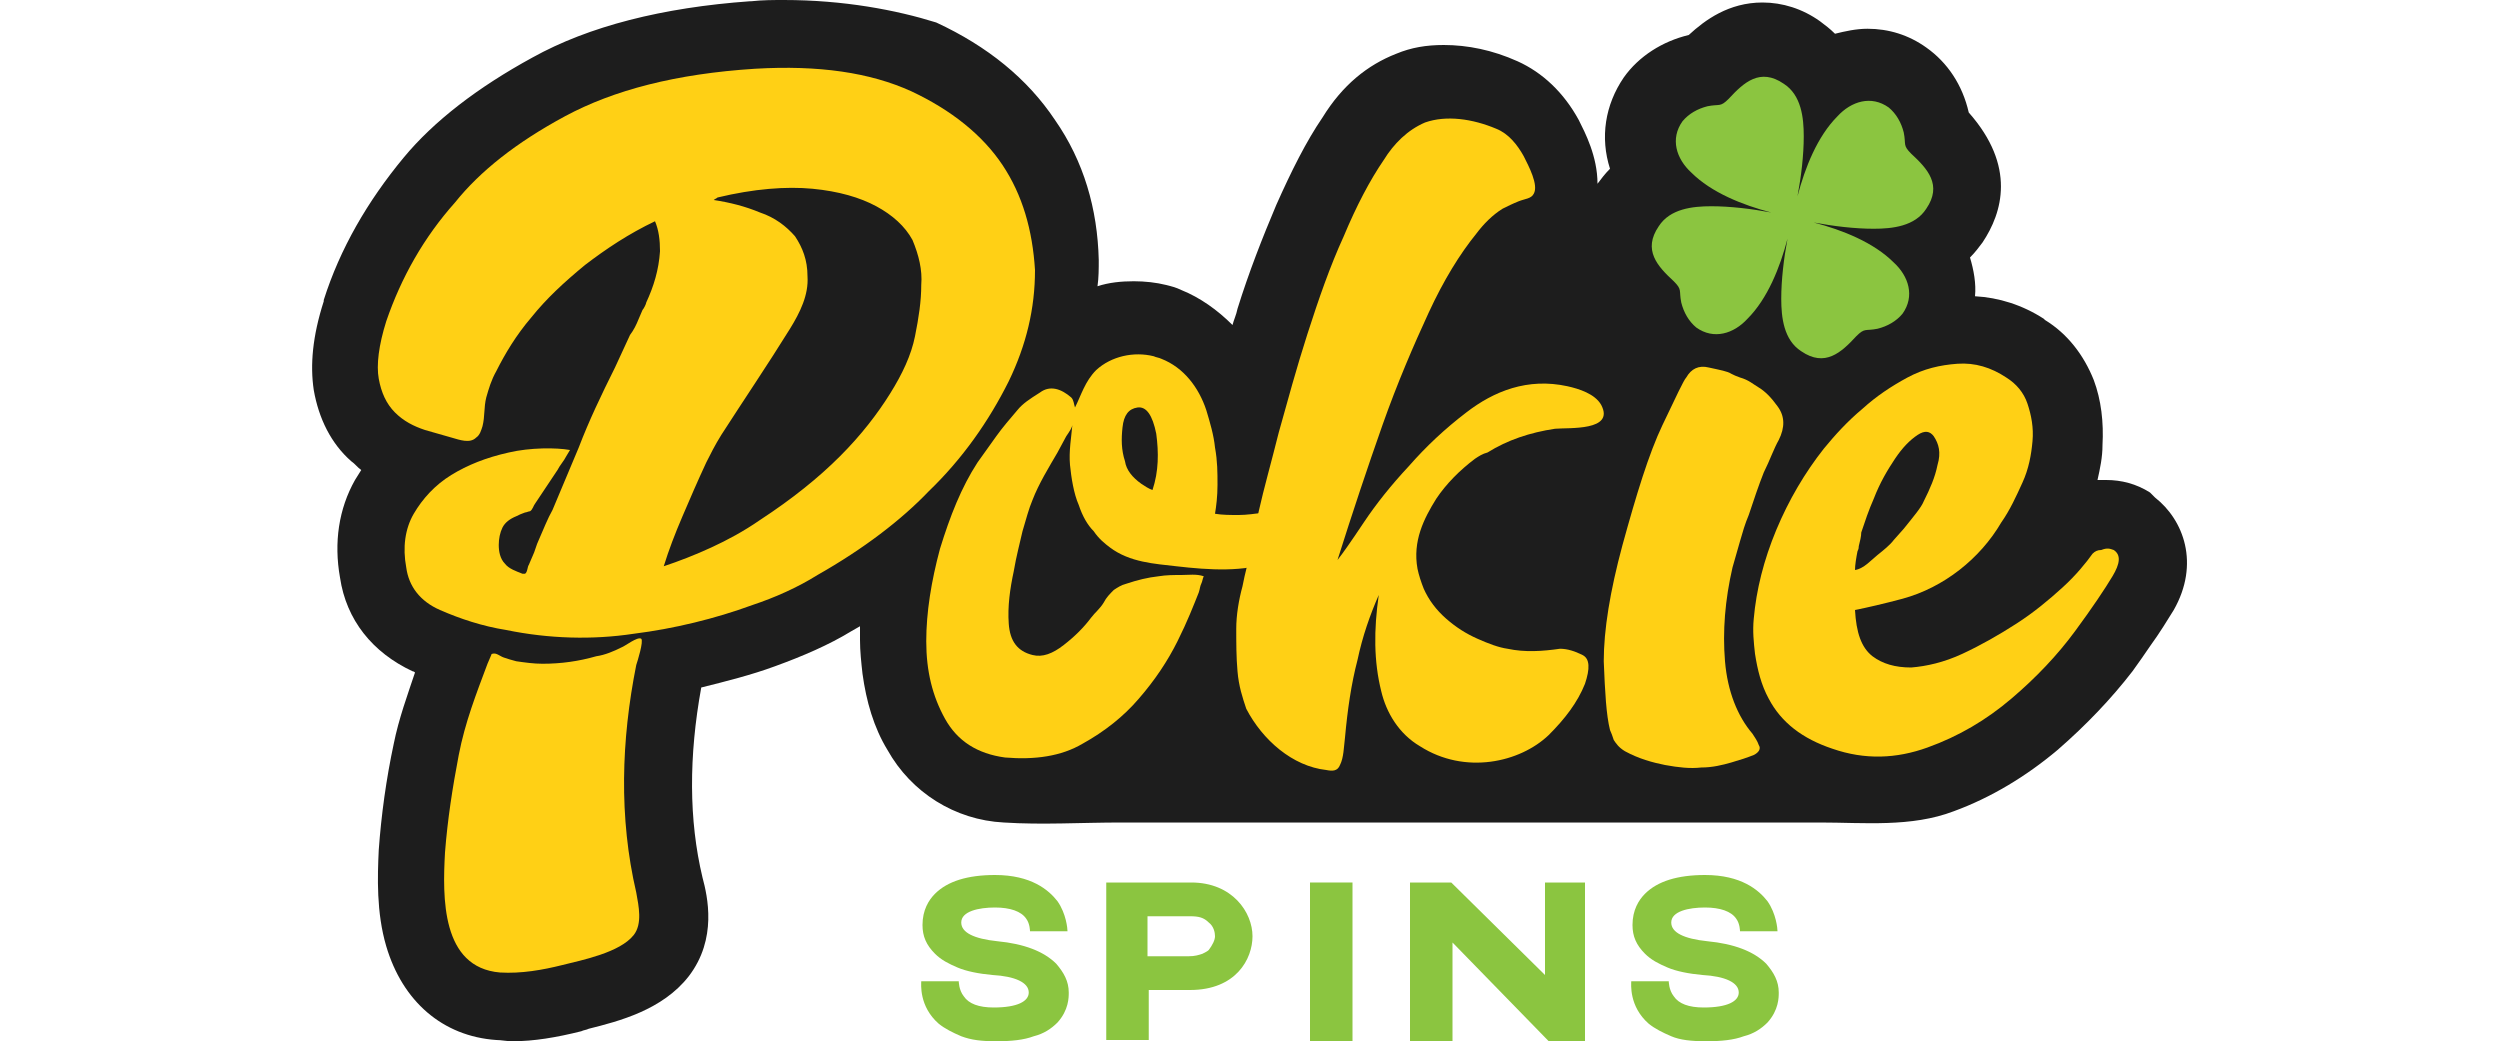 <?xml version="1.0" encoding="utf-8"?>
<!-- Generator: Adobe Illustrator 24.0.2, SVG Export Plug-In . SVG Version: 6.00 Build 0)  -->
<svg version="1.1" id="Layer_1" xmlns="http://www.w3.org/2000/svg" xmlns:xlink="http://www.w3.org/1999/xlink" x="0px" y="0px"
	 viewBox="0 0 200 83.3" style="enable-background:new 0 0 200 83.3;" xml:space="preserve">
<style type="text/css">
	.st0{fill:none;}
	.st1{fill:#1D1D1D;}
	.st2{fill:#FFD015;}
	.st3{fill:#8BC540;}
</style>
<g>
	<path class="st0" d="M119.1,45.3c0.5,0.4,0.9,0.7,1.4,0.9s0.7,0.3,0.7,0.3h0.2h0.1c0.3,0.1,0.7,0.1,1,0.1c0.4,0,0.8,0,1.2-0.1
		l0.3-0.1c0.3-1.3,0.6-2.6,1-4.1c0.3-1,0.5-1.9,0.8-2.7c-0.2,0-0.3,0-0.4,0s-0.3,0-0.4,0c-1.3,0.2-2.4,0.6-3.3,1.2
		c-0.2,0.1-0.4,0.2-0.5,0.3c-0.7,0.5-1.3,1.1-1.8,1.8c-0.5,0.8-0.7,1.3-0.7,1.6c0,0.1,0,0.1,0.1,0.3C118.9,45,118.9,45.1,119.1,45.3
		z"/>
	<path class="st0" d="M126.4,25.6c1.3,0.3,2.3,0.7,3.1,1.1c-0.2-0.4-0.3-0.8-0.4-1.2c-2.1-2.4-2.7-4.5-2.5-6.4c-1.3,1.6-3,2-3.6,2.2
		l0,0c0,0-0.1,0-0.1,0.1c-0.1,0.1-0.3,0.2-0.7,0.7c-0.8,1-1.5,2.2-2.3,3.6c1.1-0.3,2.3-0.4,3.4-0.4
		C124.3,25.2,125.3,25.3,126.4,25.6z"/>
	<path class="st1" d="M172.4,39.8l-0.2-0.2l-0.2-0.2c-1.1-0.7-2.3-1-3.5-1c-0.2,0-0.4,0-0.7,0c0.2-0.9,0.4-1.8,0.4-2.8
		c0.1-1.8-0.1-3.6-0.7-5.2c-0.8-2-2.1-3.7-3.9-4.8l-0.1-0.1c-1.7-1.1-3.6-1.7-5.5-1.8c0.1-1-0.1-2.1-0.4-3.1c0.4-0.4,0.7-0.8,1-1.2
		c1.6-2.4,2.7-6.1-1.1-10.4c-0.5-2.2-1.7-4-3.4-5.2c-1.4-1-3-1.5-4.7-1.5c-0.9,0-1.8,0.2-2.6,0.4c-0.4-0.4-0.8-0.7-1.2-1
		c-1.4-1-3-1.5-4.6-1.5c-2.7,0-4.6,1.4-5.9,2.6c-2.1,0.5-4,1.7-5.2,3.4c-1.5,2.2-1.9,4.8-1.1,7.3c-0.4,0.4-0.7,0.8-1,1.2l0,0
		c0-2.2-1-4.1-1.5-5.1c-1.2-2.2-2.9-3.8-4.9-4.7s-4-1.3-5.9-1.3c-1.4,0-2.6,0.2-3.8,0.7c-2.3,0.9-4.3,2.5-5.9,5.1
		c-1.3,1.9-2.5,4.3-3.7,7c-1.1,2.6-2.2,5.4-3.1,8.3c-0.1,0.5-0.3,0.9-0.4,1.3c-1.2-1.2-2.6-2.2-4.1-2.8c-0.4-0.2-0.8-0.3-1.2-0.4
		c-0.8-0.2-1.7-0.3-2.6-0.3c-1,0-2,0.1-2.9,0.4c0.1-0.7,0.1-1.4,0.1-2.1c-0.1-4.1-1.2-7.9-3.5-11.2c-2.2-3.3-5.4-5.9-9.5-7.8
		C71.7,0.8,67.5,0,62.7,0c-0.8,0-1.7,0-2.6,0.1H60c-7,0.5-12.9,2-17.4,4.5c-4.4,2.4-7.9,5.1-10.3,8c-2.9,3.5-5.1,7.3-6.4,11.4v0.1
		c-0.9,2.8-1.1,5.1-0.8,7.1c0.4,2.3,1.4,4.3,3,5.7c0.3,0.2,0.5,0.5,0.8,0.7c-0.2,0.3-0.3,0.5-0.5,0.8c-1.3,2.3-1.7,5-1.2,7.8
		c0.5,3.4,2.6,6,5.8,7.5c0.1,0,0.2,0.1,0.2,0.1c-0.6,1.8-1.3,3.7-1.7,5.7c-0.6,2.8-1,5.7-1.2,8.5c-0.1,2.1-0.2,5,0.6,7.7
		c1.3,4.4,4.5,7.2,8.8,7.5c0.4,0,0.8,0.1,1.3,0.1c1.7,0,3.5-0.3,5.5-0.8c0.2-0.1,0.4-0.1,0.6-0.2c2.4-0.6,5.9-1.5,8-4.2
		c2.3-3,1.5-6.4,1.1-7.9c-1.1-4.6-1.1-9.7-0.1-15.2c2-0.5,4-1,5.9-1.7c2.2-0.8,4.3-1.7,6.1-2.8c0.2-0.1,0.5-0.3,0.7-0.4
		c0,0.4,0,0.7,0,1.1c0,0.9,0.1,1.8,0.2,2.7c0.3,2.2,0.9,4.3,2,6.1c1.9,3.4,5.4,5.6,9.3,5.8c3.1,0.2,6.2,0,9.4,0c2.8,0,5.6,0,8.4,0
		c1.2,0,2.4,0,3.6,0h8.3h4.5h7.3h7.9h12.2c1.2,0,2.5,0,3.7,0c3.5,0,7.3,0.4,10.7-0.9c3-1.1,5.8-2.8,8.3-4.9c2.3-2,4.3-4.1,6-6.3
		c0.5-0.7,1-1.4,1.4-2c0.8-1.1,1.4-2.1,1.9-2.9C176,45.1,174.7,41.6,172.4,39.8z"/>
	<path class="st2" d="M118,36.7c-1.2,0.9-2.3,2-3.1,3.2c-1,1.6-1.9,3.4-1.5,5.6c0.1,0.5,0.3,1.1,0.5,1.6c0.4,0.9,1,1.7,1.8,2.4
		s1.6,1.2,2.5,1.6c0.9,0.4,1.7,0.7,2.4,0.8c1.4,0.3,2.8,0.2,4.2,0c0.6,0,1.2,0.2,1.8,0.5c0.6,0.3,0.6,1.1,0.2,2.3
		c-0.6,1.5-1.6,2.8-2.9,4.1c-2.3,2.2-6.7,3.2-10.3,0.9c-1.7-1-2.7-2.7-3.1-4.4c-0.6-2.4-0.6-4.9-0.2-7.7c-0.7,1.6-1.3,3.3-1.7,5.2
		c-0.5,1.9-0.8,4-1,6.2c-0.1,0.8-0.1,1.6-0.4,2.2c-0.2,0.5-0.6,0.5-1.1,0.4c-2.7-0.3-5.1-2.4-6.4-4.9c-0.3-0.9-0.6-1.8-0.7-3
		c-0.1-1.1-0.1-2.3-0.1-3.4s0.2-2.3,0.5-3.4c0.2-1.1,0.5-2,0.6-2.8c0.1-0.3,0.3-1.4,0.7-3.2c0.4-1.8,1-3.9,1.6-6.3
		c0.7-2.5,1.4-5.1,2.3-7.9s1.8-5.4,2.9-7.8c1-2.4,2.1-4.5,3.2-6.1c0.8-1.3,1.9-2.4,3.3-3c1.7-0.6,3.8-0.3,5.7,0.5
		c1,0.4,1.7,1.3,2.2,2.2c0.4,0.8,1.2,2.3,0.8,3c-0.2,0.4-0.7,0.4-1.2,0.6c-0.5,0.2-0.9,0.4-1.3,0.6c-0.8,0.5-1.5,1.2-2.1,2
		c-1.3,1.6-2.6,3.7-3.8,6.3s-2.5,5.6-3.7,9s-2.4,7-3.6,10.8c0.4-0.5,1.1-1.5,2.1-3s2.2-3,3.6-4.5c1.4-1.6,2.9-3,4.6-4.3
		c2.2-1.7,4.9-2.8,8.1-2.1c0.9,0.2,2.2,0.6,2.7,1.5c1.1,2.1-2.6,1.8-3.7,1.9c-2,0.3-3.8,0.9-5.4,1.9C118.6,36.3,118.3,36.5,118,36.7
		z"/>
	<path class="st2" d="M140.7,31c0.5,0.3,1,0.8,1.5,1.5c0.6,0.8,0.6,1.7,0.1,2.7c-0.4,0.7-0.7,1.6-1.2,2.6c-0.4,1-0.8,2.2-1.2,3.4
		c-0.3,0.7-0.5,1.4-0.7,2.1c-0.2,0.7-0.4,1.4-0.6,2.1c-0.6,2.6-0.8,5.1-0.6,7.5c0.2,2.4,1,4.4,2.2,5.8c0.2,0.3,0.4,0.6,0.5,0.9
		c0.2,0.3,0,0.6-0.4,0.8c-0.5,0.2-1.1,0.4-1.8,0.6c-0.7,0.2-1.5,0.4-2.4,0.4c-0.9,0.1-1.8,0-2.9-0.2c-1-0.2-2.1-0.5-3.2-1.1
		c-0.5-0.3-0.7-0.6-0.9-0.9c-0.1-0.3-0.2-0.6-0.3-0.8c-0.3-1.2-0.4-3-0.5-5.5c0-2.5,0.5-5.6,1.5-9.3c1.1-4,2.1-7.3,3.2-9.6
		c1.1-2.3,1.7-3.6,1.9-3.8c0.4-0.7,1-1,1.8-0.8c0.9,0.2,1.5,0.3,1.8,0.5c0.2,0.1,0.4,0.2,0.7,0.3C139.9,30.4,140.2,30.7,140.7,31z"
		/>
	<path class="st2" d="M169.1,44c0.6,0.4,0.5,1.1-0.1,2.1s-1.6,2.5-3,4.4s-3.1,3.7-5.1,5.4s-4.2,3-6.7,3.9s-5,1-7.6,0.1
		c-2.4-0.8-4.1-2.1-5.1-4c-0.6-1.1-0.9-2.3-1.1-3.6c-0.1-0.9-0.2-1.8-0.1-2.8c0.2-2.3,0.8-4.7,1.8-7.1c1-2.4,2.3-4.6,3.8-6.5
		c0.9-1.1,1.9-2.2,3.1-3.2c1.1-1,2.3-1.8,3.6-2.5s2.6-1,4-1.1s2.7,0.3,3.9,1.1c0.8,0.5,1.4,1.2,1.7,2.1c0.3,0.9,0.5,1.9,0.4,3
		s-0.3,2.2-0.8,3.3s-1,2.2-1.7,3.2c-1.7,2.9-4.6,5.2-7.9,6.1c-1.5,0.4-2.8,0.7-3.8,0.9c0.1,1.8,0.5,3,1.4,3.7
		c0.8,0.6,1.8,0.9,3.1,0.9c1.2-0.1,2.6-0.4,4.1-1.1c1.5-0.7,2.9-1.5,4.3-2.4c1.4-0.9,2.6-1.9,3.7-2.9s1.9-2,2.4-2.7
		c0.2-0.2,0.4-0.3,0.7-0.3C168.6,43.8,168.8,43.9,169.1,44z M148.7,43.7c0,0.1,0,0.2-0.1,0.4c-0.1,0.5-0.2,1.1-0.2,1.5
		c0.7-0.1,1.3-0.8,1.8-1.2s1-0.8,1.3-1.2l0.8-0.9c0.8-1,1.4-1.7,1.6-2.2c0.5-1,0.9-1.9,1.1-2.9c0.3-1,0.1-1.7-0.3-2.3
		c-0.3-0.4-0.7-0.5-1.3-0.1s-1.2,1-1.8,1.9s-1.2,1.9-1.7,3.2c-0.4,0.9-0.7,1.8-1,2.7C148.9,42.9,148.8,43.3,148.7,43.7z"/>
	<path class="st2" d="M51.3,51.1c-0.3-0.2-1.3,0.6-1.6,0.7c-0.6,0.3-1.3,0.6-2,0.7c-1.4,0.4-2.8,0.6-4.3,0.6c-0.7,0-1.4-0.1-2.1-0.2
		c-0.4-0.1-0.7-0.2-1-0.3s-0.6-0.4-0.9-0.3c-0.1,0-0.1,0.1-0.1,0.1c-0.1,0.2-0.2,0.5-0.3,0.7c-0.9,2.4-1.8,4.7-2.3,7.3
		s-0.9,5.2-1.1,7.8c-0.2,3.6-0.3,9.2,4.4,9.6c1.7,0.1,3.4-0.2,5-0.6c1.6-0.4,4.6-1,5.7-2.4c0.7-0.9,0.4-2.3,0.2-3.4
		c-1.4-6-1.2-12.2,0-18.2C51,52.9,51.5,51.3,51.3,51.1z"/>
	<path class="st2" d="M80.2,13.2c-1.6-2.4-4.1-4.4-7.3-5.9c-3.3-1.5-7.4-2.1-12.5-1.8c-6.3,0.4-11.3,1.7-15.2,3.8s-6.8,4.4-8.8,6.9
		c-2.5,2.8-4.3,6-5.5,9.5c-0.6,1.9-0.8,3.5-0.6,4.6s0.6,2,1.3,2.7c0.7,0.7,1.5,1.1,2.4,1.4c0.7,0.2,1.4,0.4,2.1,0.6
		c0.7,0.2,1.5,0.5,2,0c0.3-0.2,0.4-0.6,0.5-0.9c0.2-0.8,0.1-1.5,0.3-2.3c0.2-0.7,0.4-1.4,0.8-2.1c0.7-1.4,1.6-2.9,2.8-4.3
		c1.2-1.5,2.6-2.8,4.3-4.2c1.7-1.3,3.5-2.5,5.6-3.5c0.3,0.7,0.4,1.5,0.4,2.4c-0.1,1.5-0.5,2.8-1.1,4.1c0,0.1-0.2,0.5-0.3,0.6
		c-0.1,0.2-0.2,0.5-0.3,0.7c-0.2,0.5-0.4,0.9-0.7,1.3c-0.4,0.9-0.8,1.7-1.2,2.6c-1.1,2.2-2.1,4.3-2.9,6.4l-2.1,5
		c-0.4,0.7-0.7,1.5-1.1,2.4c-0.2,0.4-0.3,0.9-0.5,1.3c-0.1,0.2-0.2,0.5-0.3,0.7c-0.1,0.1-0.1,0.6-0.3,0.7c-0.1,0-0.1,0-0.2,0
		c-0.5-0.2-1.1-0.4-1.4-0.8c-0.4-0.4-0.5-1-0.5-1.5s0.1-1,0.3-1.4s0.6-0.7,1.1-0.9c0.2-0.1,0.4-0.2,0.7-0.3c0.1,0,0.3-0.1,0.4-0.1
		c0.2-0.1,0.3-0.5,0.4-0.6c0.6-0.9,1.2-1.8,1.8-2.7c0.2-0.4,0.5-0.7,0.7-1.1l0.3-0.5c-1.1-0.2-3.2-0.2-4.9,0.2
		c-1.8,0.4-3.3,1-4.6,1.8c-1.3,0.8-2.3,1.9-3,3.1c-0.7,1.2-0.9,2.7-0.6,4.3c0.2,1.5,1.1,2.7,2.7,3.4c1.6,0.7,3.4,1.3,5.3,1.6
		c3.4,0.7,6.9,0.8,10.2,0.3c3.2-0.4,6.5-1.2,9.5-2.3c1.8-0.6,3.6-1.4,5.2-2.4c3.7-2.1,6.7-4.4,8.9-6.7c2.7-2.6,4.8-5.6,6.4-8.8
		c1.4-2.9,2.1-5.8,2.1-8.9C82.6,18.4,81.8,15.6,80.2,13.2z M73.7,22.8c0,1.3-0.2,2.6-0.5,4.1c-0.3,1.5-1,3-2,4.6c-1,1.6-2.3,3.3-4,5
		c-1.7,1.7-3.8,3.4-6.4,5.1c-1.3,0.9-2.6,1.6-3.9,2.2c-1.3,0.6-2.6,1.1-3.8,1.5c0.4-1.3,0.9-2.6,1.5-4c0.6-1.4,1.2-2.8,1.9-4.3
		c0.3-0.6,0.7-1.4,1.2-2.2c1.8-2.8,3.7-5.6,5.5-8.5c0.8-1.3,1.5-2.7,1.4-4.2c0-1.3-0.4-2.3-1-3.2c-0.7-0.8-1.6-1.5-2.8-1.9
		c-1.2-0.5-2.4-0.8-3.7-1c0.1-0.1,0.2-0.1,0.3-0.2c2.9-0.7,5.5-0.9,7.6-0.7c2.1,0.2,3.8,0.7,5.1,1.4c1.3,0.7,2.3,1.6,2.9,2.7
		C73.5,20.4,73.8,21.6,73.7,22.8z"/>
	<path class="st2" d="M105,40c-0.3-0.1-0.7,0-1.3,0.1c-0.9,0.4-1.7,0.7-2.5,0.9c-0.8,0.1-1.5,0.2-2.1,0.2c-0.7,0-1.3,0-1.9-0.1
		c0.1-0.6,0.2-1.4,0.2-2.3c0-1,0-1.9-0.2-3c-0.1-1-0.4-2-0.7-3c-0.6-1.8-1.8-3.4-3.6-4.1c-0.2-0.1-0.4-0.1-0.6-0.2
		c-1.6-0.4-3.4,0-4.6,1.1c-0.9,0.9-1.2,2-1.7,3c-0.1-0.3-0.1-0.6-0.3-0.8c-0.8-0.7-1.7-1-2.5-0.4c-0.8,0.5-1.4,0.9-1.8,1.4
		c-0.6,0.7-1.2,1.4-1.7,2.1c-0.5,0.7-1,1.4-1.5,2.1c-1.3,2-2.2,4.3-3,6.9c-0.7,2.6-1.1,5.1-1.1,7.4c0,2.4,0.5,4.4,1.5,6.2
		s2.6,2.8,4.8,3.1c2.4,0.2,4.5-0.1,6.2-1.1c1.8-1,3.3-2.2,4.5-3.6c1.3-1.5,2.3-3,3.1-4.6c0.8-1.6,1.3-2.9,1.7-3.9
		c0.1-0.3,0.1-0.5,0.2-0.7s0.1-0.4,0.2-0.6c-0.6-0.2-1.2-0.1-1.8-0.1c-0.6,0-1.2,0-1.8,0.1c-0.9,0.1-1.7,0.3-2.6,0.6
		c-0.4,0.1-0.7,0.3-1,0.5c-0.3,0.3-0.6,0.6-0.8,1c-0.3,0.5-0.7,0.8-1,1.2c-0.6,0.8-1.3,1.5-2.2,2.2s-1.7,1-2.5,0.8
		c-1.2-0.3-1.8-1.1-1.9-2.5s0.1-2.8,0.4-4.2c0.2-1.2,0.5-2.3,0.7-3.2c0.3-1,0.5-1.8,0.8-2.5c0.5-1.3,1.3-2.6,2-3.8
		c0.2-0.4,0.5-0.9,0.7-1.3c0.2-0.3,0.5-0.7,0.5-1c-0.1,1.1-0.3,2.2-0.2,3.3c0.1,1,0.3,2.3,0.7,3.2c0.3,0.9,0.7,1.6,1.2,2.1
		c0.4,0.6,0.9,1,1.3,1.3c1.6,1.2,3.6,1.3,5.3,1.5c2.6,0.3,5.5,0.5,7.7-0.4c1.1-0.4,2.1-1.1,3-1.8c0.4-0.4,0.5-1,0.5-1.6
		C105.3,40.6,105.2,40.2,105,40z M92.2,39.2c-0.3-0.1-0.6-0.3-0.9-0.5c-0.7-0.5-1.2-1.1-1.3-1.8c-0.3-0.9-0.3-1.8-0.2-2.7
		c0.1-1,0.5-1.5,1.2-1.6s1.2,0.6,1.5,2.1C92.7,36.2,92.7,37.7,92.2,39.2z"/>
	<path class="st3" d="M152.9,12.3c-0.7-0.7-0.4-0.7-0.6-1.7c-0.2-0.8-0.6-1.5-1.2-2c-1.4-1-3-0.5-4.1,0.7c-1.6,1.6-2.6,4.1-3.2,6.4
		c0.3-1.6,0.5-3.3,0.5-4.8s-0.2-3.3-1.6-4.2c-1.9-1.3-3.2-0.1-4.4,1.2c-0.7,0.7-0.7,0.4-1.7,0.6c-0.8,0.2-1.5,0.6-2,1.2
		c-1,1.4-0.5,3,0.7,4.1c1.6,1.6,4.1,2.6,6.4,3.2c-1.6-0.3-3.3-0.5-4.8-0.5s-3.3,0.2-4.2,1.6c-1.3,1.9-0.1,3.2,1.2,4.4
		c0.7,0.7,0.4,0.7,0.6,1.7c0.2,0.8,0.6,1.5,1.2,2c1.4,1,3,0.5,4.1-0.7c1.6-1.6,2.6-4.1,3.2-6.4c-0.3,1.6-0.5,3.3-0.5,4.8
		s0.2,3.3,1.6,4.2c1.9,1.3,3.2,0.1,4.4-1.2c0.7-0.7,0.7-0.4,1.7-0.6c0.8-0.2,1.5-0.6,2-1.2c1-1.4,0.5-3-0.7-4.1
		c-1.6-1.6-4.1-2.6-6.4-3.2c1.6,0.3,3.3,0.5,4.8,0.5s3.3-0.2,4.2-1.6C155.4,14.8,154.2,13.5,152.9,12.3z"/>
	<g>
		<g>
			<path class="st3" d="M76.9,82.9c-0.7-0.3-1.3-0.6-1.8-1c-1.6-1.4-1.4-3.2-1.4-3.4h3l0,0c0,0,0,0.7,0.4,1.2
				c0.4,0.6,1.2,0.9,2.4,0.9c1.9,0,2.8-0.5,2.8-1.2c0-0.8-1.1-1.3-2.9-1.4c-1.1-0.1-2.1-0.3-2.8-0.6c-0.7-0.3-1.3-0.6-1.8-1.1
				c-0.7-0.7-1-1.4-1-2.3c0-1.2,0.5-2,1-2.5c1-1,2.6-1.5,4.8-1.5c2.9,0,4.3,1.2,5,2.1c0.7,1,0.8,2.2,0.8,2.4h-3l0,0c0,0,0-0.6-0.3-1
				c-0.4-0.6-1.3-0.9-2.5-0.9c-1.3,0-2.7,0.3-2.7,1.2c0,0.8,1,1.3,2.9,1.5c2.1,0.2,3.7,0.8,4.7,1.8c0.6,0.7,1,1.4,1,2.3
				c0,0.4,0,1.4-0.9,2.4c-0.5,0.5-1.1,0.9-1.9,1.1c-0.8,0.3-1.8,0.4-3,0.4C78.5,83.3,77.7,83.2,76.9,82.9z"/>
			<path class="st3" d="M100.2,74.9c0,1.8-1.3,4.3-5,4.3c-1.3,0-2.4,0-3.3,0v4h-3.4v-4v-8.6h3.4c0.4,0,1.4,0,3.4,0
				C98.6,70.6,100.2,73,100.2,74.9z M97.2,74.9c0-0.3-0.1-0.8-0.5-1.1c-0.4-0.4-0.8-0.5-1.5-0.5h-3.4v3.2h3.3c0.5,0,0.8-0.1,1.1-0.2
				c0.2-0.1,0.4-0.2,0.5-0.3C97,75.6,97.2,75.2,97.2,74.9z"/>
			<path class="st3" d="M108.2,70.6v12.7h-3.4V70.6H108.2z"/>
			<path class="st3" d="M133.7,82.9c-0.7-0.3-1.3-0.6-1.8-1c-1.6-1.4-1.4-3.2-1.4-3.4h3l0,0c0,0,0,0.7,0.4,1.2
				c0.4,0.6,1.2,0.9,2.4,0.9c1.9,0,2.8-0.5,2.8-1.2c0-0.8-1.1-1.3-2.9-1.4c-1.1-0.1-2.1-0.3-2.8-0.6c-0.7-0.3-1.3-0.6-1.8-1.1
				c-0.7-0.7-1-1.4-1-2.3c0-1.2,0.5-2,1-2.5c1-1,2.6-1.5,4.8-1.5c2.9,0,4.3,1.2,5,2.1c0.7,1,0.8,2.2,0.8,2.4h-3l0,0c0,0,0-0.6-0.3-1
				c-0.4-0.6-1.3-0.9-2.5-0.9c-1.3,0-2.7,0.3-2.7,1.2c0,0.8,1,1.3,2.9,1.5c2.1,0.2,3.7,0.8,4.7,1.8c0.6,0.7,1,1.4,1,2.3
				c0,0.4,0,1.4-0.9,2.4c-0.5,0.5-1.1,0.9-1.9,1.1c-0.8,0.3-1.8,0.4-3,0.4S134.4,83.2,133.7,82.9z"/>
		</g>
		<polygon class="st3" points="126,70.6 125.2,70.6 123.6,70.6 123.6,78 116.1,70.6 116.1,70.6 116.1,70.6 114.5,70.6 113.8,70.6 
			112.8,70.6 112.8,83.3 113.8,83.3 114.5,83.3 116.2,83.3 116.2,75.4 123.9,83.3 125.2,83.3 126,83.3 126.8,83.3 126.8,70.6 		"/>
	</g>
</g>
</svg>
